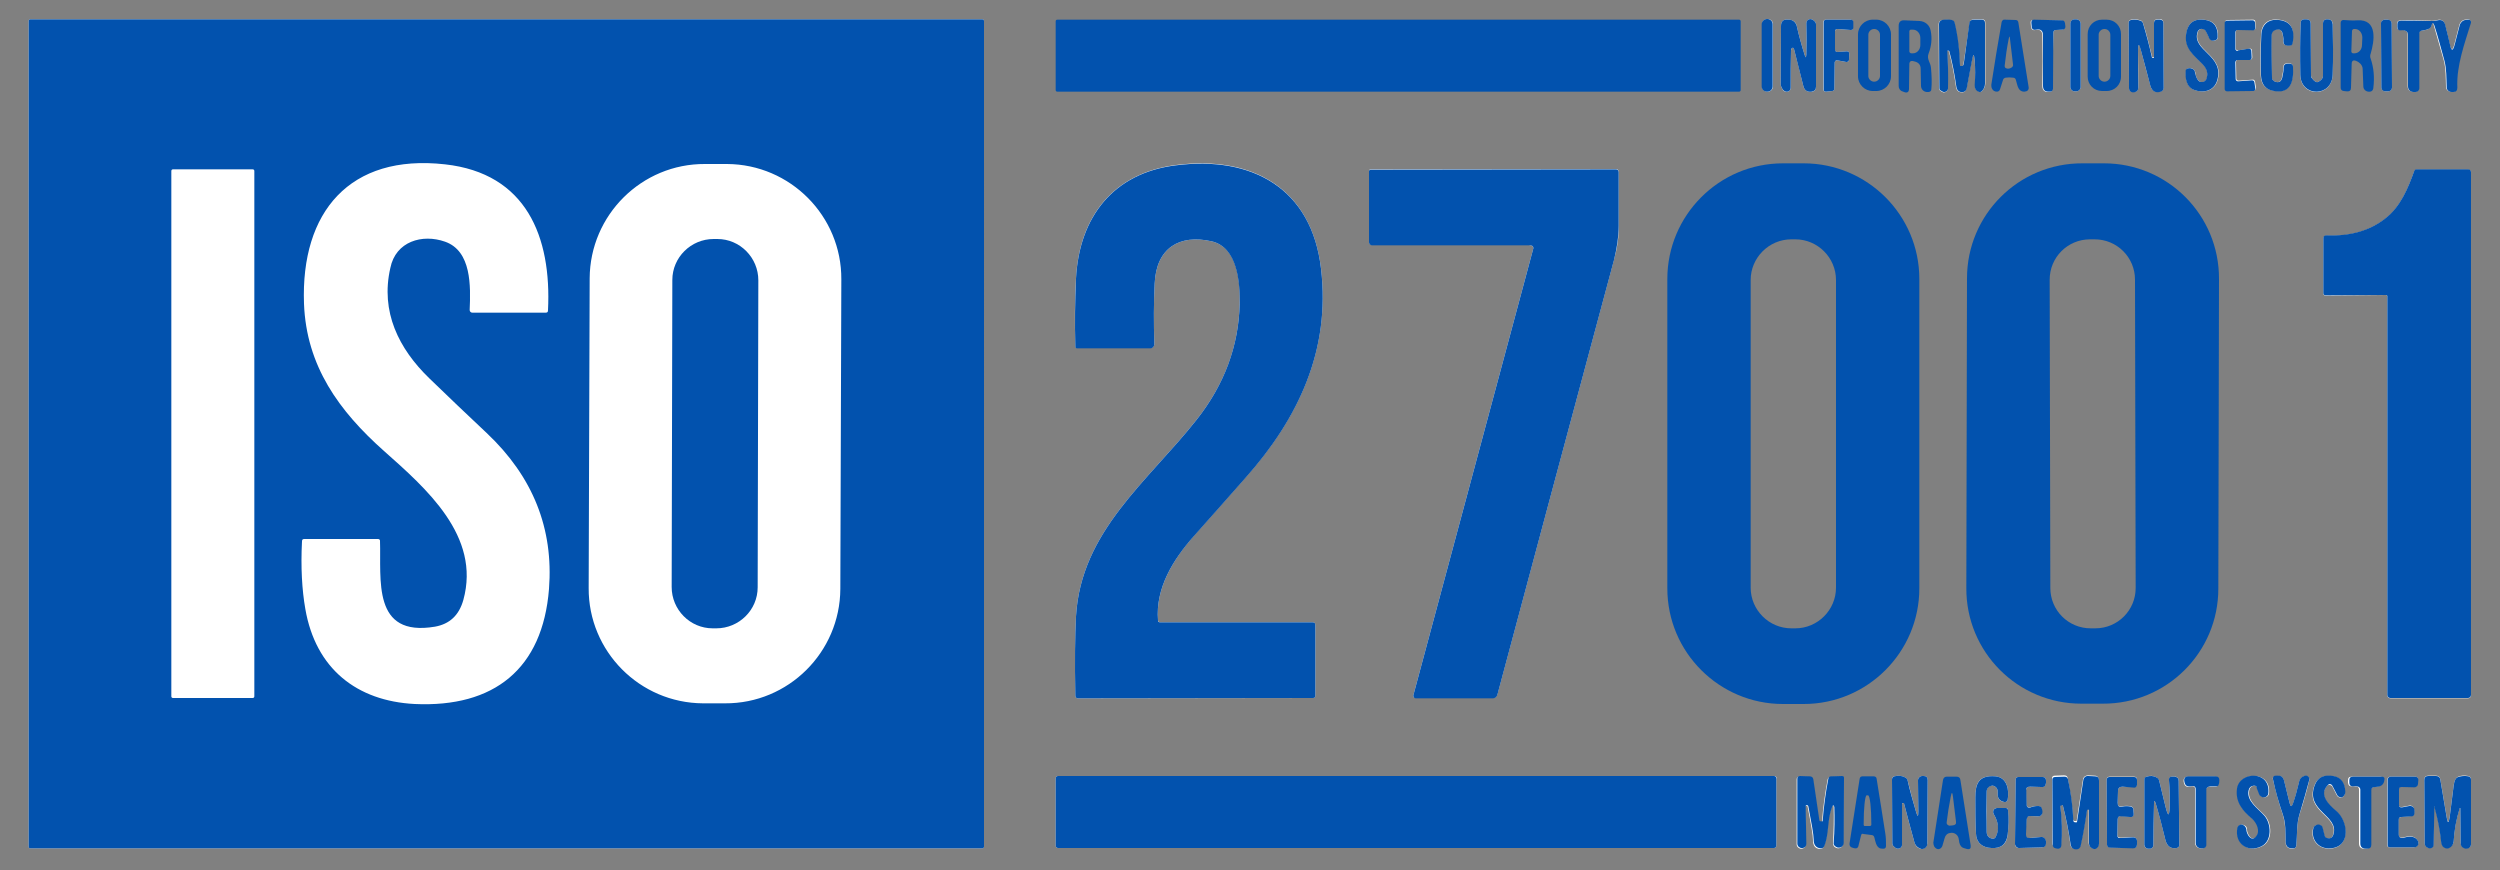<?xml version="1.0" encoding="UTF-8"?> <svg xmlns="http://www.w3.org/2000/svg" xmlns:xlink="http://www.w3.org/1999/xlink" version="1.1" id="Layer_1" x="0px" y="0px" viewBox="0 0 750 261" style="enable-background:new 0 0 750 261;" xml:space="preserve"><rect x="0" y="0" width="750" height="261" fill="#808080" stroke="none"/> <style type="text/css"> .st0{fill:#FFFFFF;} .st1{fill:#0252AE;} </style> <g> <path class="st0" d="M295.2,6.3c0-0.3-0.2-0.5-0.5-0.5H9.1c-0.3,0-0.5,0.2-0.5,0.5V254c0,0.3,0.2,0.5,0.5,0.5h285.6 c0.3,0,0.5-0.2,0.5-0.5V6.3z"></path> <path class="st0" d="M531.9,7.3c0-0.9-0.7-1.6-1.6-1.6l0,0h-0.1c-0.9,0-1.6,0.7-1.6,1.6l0,0v18.6c0,0.9,0.7,1.6,1.6,1.6h0.1 c0.9,0,1.6-0.7,1.6-1.6V7.3z"></path> <path class="st0" d="M541.4,16.5c-0.9-2.8-1.7-5.7-2.4-8.8c-0.2-1-1.1-1.7-2.1-1.8c-0.1,0-0.3,0-0.4,0c-1.4-0.2-2.2,0.4-2.2,1.9 l-0.1,17.4c0,0.2,0,0.4,0.1,0.6c0.4,1.1,0.8,1.7,1.5,1.7c0.9,0.1,1.4-0.3,1.4-1.3c0-3.8,0-7.5,0.1-11.1c0-0.2,0.1-0.4,0.2-0.6 c0.3-0.3,0.6-0.3,0.7,0.2c1,3.7,1.9,7.4,2.8,11.1c0.3,1.3,1.2,1.9,2.5,1.7c0.9-0.1,1.3-0.6,1.3-1.5l0-18.7c0-0.3-0.1-0.6-0.4-0.9 c-0.6-0.6-1.2-0.8-1.7-0.6c-0.5,0.2-0.8,0.7-0.8,1.2c0.1,3.1,0.1,6.3,0,9.4C541.8,17.4,541.7,17.4,541.4,16.5z"></path> <path class="st0" d="M730.1,7.5c1,3.4,2,6.9,3,10.5c0.7,2.7,0.6,5.3,0.7,8.1c0,0.8,0.7,1.4,1.5,1.4l0.5,0c0.9,0,1.3-0.5,1.2-1.3 c-0.3-6.6,2.1-13.3,4.1-19.5c0.1-0.4-0.1-0.8-0.5-0.9c-0.1,0-0.2,0-0.3,0l-0.8,0.1c-0.8,0.1-1.5,0.8-1.7,1.6l-1.5,5.8 c-0.5,1.9-0.9,1.9-1.4,0c-0.4-1.9-0.8-3.8-1.4-5.8c-0.3-1.3-1.1-1.8-2.3-1.5c-0.8,0.2-1.6,0.3-2.4,0.2c-2.8-0.1-5.7-0.2-8.6-0.1 c-0.7,0-1.1,0.4-1.1,1.1l0,0.8c0,0.7,0.4,1.1,1.1,1c0.6-0.1,1.1,0,1.6,0.3c0.4,0.3,0.5,0.6,0.5,1l0,15.5c0,1.1,0.5,1.6,1.6,1.7 l0.5,0c0.7,0.1,1.2-0.4,1.3-1.1c0,0,0-0.1,0-0.1V10.1c0-0.5,0.2-0.8,0.7-0.9c0.9-0.2,1.7-0.1,2.4-0.7c0.4-0.3,0.6-0.6,0.6-1 C729.7,6.7,729.9,6.7,730.1,7.5z"></path> <path class="st0" d="M551.2,15.6c-0.4,0-0.7-0.3-0.7-0.6c0,0,0,0,0-0.1l0-5.5c0-0.4,0.3-0.7,0.7-0.7c0,0,0,0,0,0l4,0.3 c0.4,0,0.7-0.3,0.7-0.6c0,0,0,0,0-0.1l0-1.7c0-0.4-0.3-0.7-0.7-0.7l-7.5,0c-0.4,0-0.7,0.3-0.7,0.7l0,20.2c0,0.4,0.3,0.7,0.7,0.7 c0,0,0,0,0.1,0l1.9-0.2c0.3,0,0.6-0.3,0.6-0.6l0.1-7.9c0-0.4,0.3-0.7,0.7-0.7c0,0,0.1,0,0.1,0l2.7,0.5c0.4,0.1,0.7-0.2,0.8-0.6 c0,0,0-0.1,0-0.1l0.1-1.8c0-0.4-0.3-0.7-0.6-0.7c0,0-0.1,0-0.1,0L551.2,15.6z"></path> <path class="st0" d="M592.4,18.1c0.2,2.3,0.2,4.8,0.1,7.4c-0.1,1,0.4,1.7,1.4,2c0.3,0.1,0.6,0,0.9-0.4c0.5-0.6,0.8-1.3,0.8-2.1 l0-18.2c0-0.7-0.3-1-1-1l-2.4,0c-0.8,0-1.2,0.4-1.3,1.1L589,19.4c0,0.2-0.2,0.4-0.5,0.5l-0.4,0c-0.1,0-0.2-0.1-0.2-0.2 c-0.1-4.3-0.7-8.6-1.6-12.8c-0.1-0.4-0.4-0.7-0.8-0.8c-1-0.2-2-0.2-3,0c-0.6,0.1-0.9,0.5-0.9,1.2l0.1,19.1c0,0.4,0.2,0.7,0.5,0.9 l0.5,0.3c0.6,0.3,1.2,0,1.5-0.5c0.1-0.1,0.1-0.3,0.1-0.5c0.1-4,0-7.7-0.2-11.1c0-0.1,0-0.2,0.1-0.2c0.1,0,0.2-0.1,0.3,0 c0.1,0,0.1,0.1,0.2,0.2c0.9,3.4,1.6,7,2.1,10.6c0.2,1.2,0.9,1.7,2.1,1.6c0.5-0.1,0.9-0.5,1-1l1.6-8.5C591.9,16,592.2,16,592.4,18.1 z"></path> <path class="st0" d="M616.8,9l1.6-0.1c0.7,0,1-0.4,1-1.1L619.3,7c0-0.5-0.3-0.8-0.9-0.8L610,6c-0.6,0-0.9,0.3-0.8,0.9l0.1,1.1 c0.1,0.8,0.5,1.2,1.3,1c1.4-0.3,2.1,0.3,2.1,1.7c0.1,5.2,0.1,10.2,0,15.1c0,1.2,0.6,1.8,1.7,1.8c0.2,0,0.4,0,0.5,0 c0.5,0,0.8-0.4,0.8-0.9L616,9.8C616,9.3,616.3,9,616.8,9z"></path> <path class="st0" d="M624.2,7.1c0-0.7-0.6-1.3-1.3-1.3l0,0l-0.5,0c-0.7,0-1.3,0.6-1.3,1.3c0,0,0,0,0,0l0,19c0,0.7,0.6,1.3,1.3,1.3 l0,0l0.5,0c0.7,0,1.3-0.6,1.3-1.3L624.2,7.1z"></path> <path class="st0" d="M645.7,17.3C645.7,17.3,645.6,17.3,645.7,17.3c-0.9-3.6-1.7-7.1-2.8-10.4c-0.1-0.4-0.4-0.7-0.8-0.8 c-0.8-0.3-1.8-0.4-2.8-0.2c-0.5,0.1-0.7,0.4-0.7,0.9l0.1,19.6c0,0.6,0.4,1.1,1,1.2c0.1,0,0.3,0,0.4,0c0.9,0,1.4-0.5,1.4-1.5 c0-3.7-0.1-7.4-0.1-10.9c0-2.4,0.3-2.5,0.9-0.1c0.9,3.4,1.8,6.9,2.8,10.5c0.4,1.7,1.5,2.3,3.2,1.8c0.5-0.1,0.8-0.6,0.8-1.1L649,6.8 c0-0.7-0.4-1.1-1.1-1l-0.7,0c-0.7,0-1,0.4-1,1l0,10.2c0,0.1,0,0.1-0.1,0.1L645.7,17.3z"></path> <path class="st0" d="M659.3,23.9c-0.4-0.6-0.6-1.3-0.7-2.1c-0.1-0.6-0.4-1-0.9-1.2c-0.5-0.2-0.9-0.2-1.4,0 c-0.3,0.1-0.5,0.3-0.5,0.6c-0.2,2.2,0.2,5,2.6,5.8c2.7,1,5.8,0.3,6.8-2.7c2.5-7.8-7.8-9.1-5.8-14.8c0.2-0.7,1-1,1.7-0.8 c0.3,0.1,0.5,0.3,0.7,0.6c0.3,0.6,0.6,1.2,0.9,1.8c0.4,0.9,1,1.3,1.9,1c0.5-0.1,0.8-0.6,0.8-1c0.1-3-1.1-4.7-3.6-5.1 c-3.6-0.6-5.6,0.9-5.9,4.5c-0.4,4.2,2.5,6.2,5,8.8c1.3,1.3,1.6,2.8,1.1,4.4c-0.3,0.7-1.1,1.1-1.8,0.9 C659.8,24.4,659.5,24.2,659.3,23.9z"></path> <path class="st0" d="M671.5,15.1c-0.4,0.1-0.7-0.2-0.8-0.5c0,0,0-0.1,0-0.1l0-4.9c0-0.4,0.3-0.7,0.7-0.7c0,0,0,0,0,0l4.6,0.1 c0.4,0,0.7-0.3,0.7-0.7c0,0,0,0,0-0.1l-0.1-1.7c0-0.4-0.3-0.6-0.7-0.6l-7.7,0.1c-0.4,0-0.7,0.3-0.7,0.7l0,19.8 c0,0.4,0.3,0.7,0.7,0.7c0,0,0,0,0,0l7.9-0.1c0.4,0,0.7-0.3,0.7-0.7c0,0,0-0.1,0-0.1l-0.3-1.9c-0.1-0.3-0.4-0.6-0.7-0.5l-4.2,0.3 c-0.4,0-0.7-0.3-0.7-0.6c0,0,0,0,0,0l-0.1-5c0-0.4,0.3-0.7,0.6-0.7c0,0,0,0,0,0l3.6,0c0.4,0,0.7-0.3,0.7-0.7c0,0,0,0,0,0l-0.1-2 c0-0.4-0.3-0.7-0.7-0.6c0,0-0.1,0-0.1,0L671.5,15.1z"></path> <path class="st0" d="M682.5,24.5c-0.6-0.2-1-0.8-1-1.4c-0.1-4.4-0.2-8.6-0.1-12.5c0-1,0.5-1.6,1.5-1.8c0.8-0.2,1.4,0.1,1.7,0.9 c0.3,0.8,0.4,1.6,0.3,2.5c0,0.9,0.4,1.3,1.2,1.4l0.6,0c0.6,0.1,0.9-0.2,1-0.8c0.8-4.2-0.6-6.6-4.1-6.9c-3.3-0.4-5.2,1.4-5.3,4.5 c-0.2,4.2-0.2,8.3-0.1,12.1c0.1,2.6,1.2,4.1,3.4,4.6c5.5,1.3,6.5-2.7,6.2-7.2c0-0.6-0.4-0.9-1-0.9l-0.6,0c-0.8,0-1.2,0.4-1.2,1.2 c0,1-0.2,1.9-0.4,2.9C684.4,24.4,683.7,24.9,682.5,24.5z"></path> <path class="st0" d="M693.6,23.5c-0.2-0.3-0.3-0.6-0.3-0.9l-0.1-15.5c0-0.9-0.4-1.3-1.3-1.3h-0.6c-0.7,0-1.1,0.4-1.1,1.1 c-0.2,4.9-0.2,10.1-0.1,15.6c0.1,6.8,9.5,6.8,9.7-0.1c0.1-5.2,0.1-10.2,0-15.1c0-1-0.5-1.5-1.5-1.5c-0.1,0-0.2,0-0.4,0 c-0.7,0.1-1,0.5-1,1.2l0,15.7c0,0.8-0.6,1.5-1.5,1.9C694.9,24.8,694.3,24.4,693.6,23.5z"></path> <path class="st0" d="M717.5,7.1c0-0.7-0.6-1.2-1.2-1.2l0,0l-0.8,0c-0.7,0-1.2,0.6-1.2,1.2l0.1,19.1c0,0.7,0.6,1.2,1.2,1.2h0l0.8,0 c0.7,0,1.2-0.6,1.2-1.2c0,0,0,0,0,0L717.5,7.1z"></path> <path class="st0" d="M347.4,186.1c-0.8-9.7,4.6-18.3,10.7-25.3c5.1-5.7,10.3-11.6,15.6-17.6c15.9-17.9,25.5-38.4,22.6-62.7 c-2.9-24.1-20.7-33.9-43.5-31c-18.9,2.4-29,15.6-30,33.9c-0.4,6.6-0.4,13.4-0.2,20.5c0,0.3,0.2,0.5,0.5,0.5l22,0 c0.7,0,1.2-0.6,1.2-1.2c0,0,0,0,0,0c-0.2-6.3-0.2-12.4,0.1-18.2c0.5-10.6,7.4-14.8,17.1-12.6c7.9,1.8,8.6,12.3,8.4,18.8 c-0.3,12.7-4.6,24.2-12.9,34.7c-14.6,18.5-34.7,33.4-36.2,59c-0.3,5.8-0.4,13.7-0.2,23.8c0,0.5,0.3,0.8,0.8,0.8l70.5-0.1 c0.5,0,0.7-0.2,0.7-0.7l0-21.2c0-0.6-0.3-0.8-0.8-0.8l-45.8,0C347.7,186.7,347.5,186.5,347.4,186.1z"></path> <path class="st0" d="M458.9,73.6c0.9,0,1.2,0.4,1,1.3l-35.9,133.7c-0.1,0.4,0.1,0.7,0.5,0.8c0.1,0,0.1,0,0.2,0h23.2 c0.6,0,1.1-0.4,1.3-1c11.4-42.5,23-86,35-130.5c1-3.6,1.5-7,1.4-10.2c0-5.4,0-10.8,0-16.2c0-0.4-0.3-0.8-0.8-0.8c0,0,0,0,0,0 l-73.6,0.1c-0.3,0-0.5,0.2-0.5,0.5c0,0,0,0,0,0l0,21.3c0,0.5,0.4,0.9,0.9,0.9H458.9z"></path> <path class="st0" d="M715.7,88.5c0.3,0,0.5,0.2,0.5,0.5c0,0,0,0,0,0v119.6c0,0.5,0.4,0.9,0.9,0.9l23.3,0c0.5,0,0.9-0.4,0.9-0.9 l0-156.8c0-0.6-0.3-0.9-0.9-0.9l-15.5,0c-0.3,0-0.5,0.2-0.6,0.4c-1.9,5.3-4.2,10.9-8.8,14.4c-4.7,3.6-10.5,5.3-17.5,5 c-0.6,0-1,0.3-1,0.9l0,16.5c0,0.3,0.3,0.6,0.6,0.6L715.7,88.5z"></path> <path class="st0" d="M533,233.5c0-0.4-0.3-0.7-0.7-0.7h0H317.4c-0.4,0-0.7,0.3-0.7,0.7l0,0v20.2c0,0.4,0.3,0.7,0.7,0.7h214.8 c0.4,0,0.7-0.3,0.7-0.7l0,0V233.5z"></path> <path class="st0" d="M575.5,243.4c0,1.7-0.2,1.7-0.7,0.1c-0.9-3-1.7-6.1-2.5-9.3c-0.1-0.4-0.4-0.8-0.8-1c-1-0.5-2.1-0.6-3.2-0.3 c-0.5,0.1-0.7,0.5-0.7,1l0.1,19.1c0,0.3,0.1,0.6,0.3,0.8c0.7,0.8,1.4,1,2.1,0.6c0.3-0.2,0.5-0.5,0.5-0.9l0-12.3 c0-0.2,0.1-0.3,0.2-0.3l0.3,0c0,0,0.1,0,0.1,0.1c1,3.8,2,7.7,3.1,11.6c0.3,1.1,0.9,1.8,1.9,2c0.8,0.2,1.7-0.3,1.9-1.1 c0-0.1,0.1-0.3,0.1-0.4l0.1-19.1c0-0.8-0.4-1.2-1.2-1.2l-0.4,0c-0.7,0-1.3,0.6-1.3,1.3L575.5,243.4z"></path> <path class="st0" d="M618.9,241.8c0.9,3.7,1.7,7.5,2.2,11.4c0.1,1.1,0.8,1.5,1.9,1.4c0.6-0.1,1-0.5,1.1-1c0.8-3.6,1.4-7.2,1.9-10.7 c0-0.1,0.1-0.2,0.2-0.2l0.3,0c0.1,0,0.1,0,0.1,0.1l0,10.1c0,0.3,0.1,0.6,0.3,0.9c0.5,0.6,1.1,0.9,1.6,0.7c0.8-0.2,1.1-0.8,1.1-1.6 l0-18.9c0-0.8-0.4-1.3-1.2-1.3l-2-0.1c-0.7,0-1.4,0.5-1.5,1.2l-1.9,12.4c0,0.1-0.1,0.2-0.2,0.1l-0.3,0c-0.4,0-0.6-0.2-0.6-0.6 c-0.2-4.2-0.8-8.3-1.6-12.3c-0.1-0.6-0.5-0.8-1.1-0.8l-2.8,0.1c-0.5,0-0.8,0.3-0.8,0.8l0.1,19.5c0,0.6,0.3,1,0.9,1.1l0.5,0.1 c0.5,0.1,1.1-0.2,1.2-0.8c0,0,0-0.1,0-0.1c0.3-3.9,0.2-7.9-0.3-11.9c0,0,0-0.1,0.1-0.1l0.3-0.1 C618.7,241.5,618.8,241.6,618.9,241.8z"></path> <path class="st0" d="M646.7,241c1.1,3.5,2,7.1,2.9,10.9c0.5,2,1.6,2.8,3.4,2.5c0.5-0.1,0.8-0.4,0.8-1l-0.2-19.1 c0-0.8-0.4-1.3-1.2-1.3c-0.2,0-0.3,0-0.5,0c-0.8-0.1-1.2,0.3-1.2,1.1c0.2,2.8,0.3,5.5,0.2,8c-0.1,2.9-0.5,2.9-1.2,0.1l-1.9-7.8 c-0.1-0.5-0.4-0.9-0.9-1.2c-0.9-0.5-1.9-0.6-2.9-0.2c-0.4,0.1-0.7,0.5-0.7,0.9l0,19.5c0,0.7,0.5,1.2,1.2,1.2h0.5c0.5,0,1-0.4,1-1 c0,0,0,0,0,0c0-3.8,0.1-7.9,0.2-12.5C646.2,240.1,646.4,240,646.7,241z"></path> <path class="st0" d="M686.9,241l-1.7-6.8c-0.3-1.1-0.9-1.5-2-1.4l-0.5,0c-0.7,0.1-1,0.5-0.8,1.1c0.8,3.4,1.7,6.9,2.9,10.4 c0.9,2.8,0.8,5.6,0.9,8.5c0,1.1,0.6,1.7,1.7,1.8l0.4,0c0.7,0,1-0.3,1.1-0.9c0.3-3.2,0-6.3,1-9.5c1.1-3.4,2.1-6.8,2.9-10.2 c0.1-0.3,0-0.6-0.2-0.8c-0.3-0.4-0.7-0.5-1.1-0.4c-1,0.3-1.6,0.9-1.8,1.9c-0.5,2.2-1.1,4.4-1.8,6.4 C687.5,242.1,687.2,242.1,686.9,241z"></path> <path class="st0" d="M699.6,235.8l1.4,2.7c0.2,0.5,0.6,0.7,1.1,0.8c0.3,0,0.5,0,0.7-0.2c0.5-0.4,0.7-0.9,0.7-1.5 c-0.1-2.7-1.3-4.3-3.6-4.7c-2.8-0.5-4.7,0.4-5.6,2.8c-2.9,7.9,7.5,9,5.6,14.8c-0.3,0.9-0.9,1.3-1.9,1c-0.4-0.1-0.6-0.3-0.7-0.7 l-0.6-2.4c-0.1-0.4-0.4-0.7-0.7-0.8c-0.4-0.1-0.8-0.1-1.2,0c-0.4,0.2-0.7,0.5-0.9,1c-0.8,3.4,1.6,6.2,5.2,6 c6.3-0.5,5.2-8.4,1.6-11.3c-2.2-1.8-5.2-4.9-2.5-7.6c0.3-0.3,0.8-0.3,1.2,0C699.5,235.7,699.6,235.8,699.6,235.8z"></path> <path class="st0" d="M730.5,242.2c0.9,3.2,1.6,6.8,2,10.7c0.1,0.9,0.9,1.6,1.8,1.5c0.2,0,0.4-0.1,0.5-0.2c0.8-0.4,1.3-1.1,1.3-2 c0.2-3.4,0.8-6.6,1.8-9.9c0-0.1,0.1-0.1,0.1-0.1c0.1,0,0.1,0.1,0.1,0.1l0,0l0.1,10.6c0,0.7,0.4,1.2,1.1,1.4l0.4,0.1 c0.7,0.2,1.4-0.2,1.6-0.9c0-0.1,0-0.2,0-0.3l0-19.4c0-0.5-0.3-0.9-0.8-1c-1.1-0.2-2.1-0.2-3,0.2c-0.7,0.3-1.2,1.1-1.4,2.6 c-0.4,3.3-0.8,6.4-1.2,9.5c-0.3,1.9-0.6,1.9-0.9,0l-1.9-11.3c-0.1-0.7-0.6-1.1-1.3-1.1l-2.3,0c-0.8,0-1.2,0.4-1.2,1.2l0.1,19.1 c0,0.6,0.4,1.2,1.1,1.3c0.1,0,0.3,0.1,0.4,0.1c0.6,0,1.1-0.4,1.1-0.9c0,0,0,0,0-0.1l0.2-11.2C730.3,241.7,730.4,241.7,730.5,242.2z "></path> <path class="st0" d="M550.1,242.3c0.1,3.3,0,6.9-0.2,10.7c0,0.4,0.2,0.9,0.5,1.1c0.5,0.4,1.1,0.5,1.6,0.3c0.5-0.2,0.9-0.7,0.9-1.3 l0.1-19.6c0-0.4-0.2-0.6-0.6-0.5l-3.2,0.1c-0.5,0-0.8,0.3-0.9,0.7c-0.8,4.2-1.4,8.5-1.7,12.7c0,0,0,0.1-0.1,0.1l-0.4,0 c-0.3,0-0.4-0.1-0.5-0.4l-1.8-12.2c-0.1-0.6-0.4-0.9-1.1-0.9l-2.9-0.1c-0.5,0-0.8,0.3-0.8,0.8l0,19.5c0,0.4,0.2,0.8,0.5,1 c0.4,0.3,0.8,0.4,1.2,0.3c0.7-0.2,1-0.6,1-1.3c0-3.7-0.1-7.5-0.2-11.3c0-0.1,0.1-0.2,0.2-0.2c0.1,0,0.2,0,0.4,0 c0.1,0,0.2,0.1,0.2,0.3c1,5.1,1.6,8.5,1.6,10c0,1.6,0.7,2.5,2,2.6c0.5,0.1,1-0.2,1.2-0.7c1.5-3.8,0.8-7.8,2.3-11.6 C549.9,241.4,550.1,241.4,550.1,242.3z"></path> <path class="st0" d="M597.7,251.6c-1.1-0.2-1.7-0.9-1.7-2.1c-0.1-4.1,0-8.1,0-12c0-1.1,0.5-1.7,1.6-1.8c0.1,0,0.2,0,0.3,0 c1,0.3,1.5,1,1.4,2.1c-0.1,1.6,0.5,2.6,2,2.8c0.5,0.1,0.9-0.2,1-0.7c0,0,0,0,0,0c0.5-2.9-0.1-6.7-3.7-7c-5.2-0.4-6,2.3-6,6.4 c0,3.9,0,7.5,0.2,10.8c0.1,2.3,1.3,3.7,3.6,4.2c0.3,0.1,0.6,0.1,1,0.1c2.9,0.2,4.6-1.1,4.9-4c0.3-2.5,0.3-4.9,0.1-7.4 c0-0.4-0.3-0.6-0.7-0.6l-2.6,0c-0.6,0-1.2,0.5-1.2,1.2c0,0.2,0.1,0.4,0.2,0.6c1.5,2.5,1.8,4.8,0.6,6.9 C598.5,251.5,598.1,251.7,597.7,251.6z"></path> <path class="st0" d="M609,236l3.4,0.1c0.9,0,1.3-0.4,1.4-1.2l0-0.7c0-0.7-0.3-1.1-1-1.1l-7.3,0c-0.5,0-0.8,0.3-0.8,0.8l-0.2,19.4 c0,0.6,0.5,1.1,1.1,1.1c0,0,0,0,0,0l6.9-0.2c0.8,0,1.2-0.4,1.2-1.2l0-0.5c0-0.8-0.6-1.4-1.4-1.4c0,0-0.1,0-0.1,0l-3.4,0.3 c-0.8,0.1-1.2-0.3-1.1-1.1l0.2-4.5c0-0.7,0.4-1,1.1-1l2.5,0.1c0.6,0,1.1-0.4,1.1-1c0-0.4,0-0.8-0.1-1.2c-0.2-0.6-0.5-0.9-1.1-0.9 c-0.8,0-1.6,0.1-2.3,0.4c-0.5,0.2-0.9-0.1-1.1-0.5c0-0.1,0-0.2-0.1-0.3l-0.1-4.4C607.9,236.3,608.3,235.9,609,236z"></path> <path class="st0" d="M636.8,236l3.5,0.1c0.4,0,0.8-0.3,0.8-0.7c0,0,0,0,0,0v-1.5c0-0.6-0.3-0.9-0.9-0.9l-7.3,0 c-0.6,0-0.9,0.3-0.9,0.9l0.1,19.4c0,0.5,0.4,0.9,0.9,0.9l6.9,0.2c0.8,0,1.2-0.4,1.2-1.2l0-0.6c0-1.1-0.5-1.5-1.5-1.5l-3.4,0.2 c-0.7,0-1-0.3-1-0.9l0.1-4.7c0-0.6,0.3-0.9,1-0.9l2.7,0.2c0.8,0.1,1.2-0.3,1.1-1.1l-0.1-1.2c0-0.4-0.3-0.7-0.7-0.8 c-0.9-0.2-1.8-0.2-2.7,0c-0.9,0.2-1.4-0.2-1.3-1.1l0.1-3.6C635.4,236.4,635.9,236,636.8,236z"></path> <path class="st0" d="M662.9,236l1.8,0c0.4,0,0.6-0.2,0.7-0.5c0.1-0.5,0.2-0.9,0.2-1.4c0-0.8-0.4-1.1-1.2-1.1l-8,0 c-1,0-1.4,0.5-1.3,1.5c0.2,1.4,1,1.9,2.4,1.4c0.4-0.1,0.9,0.1,1,0.5c0,0.1,0,0.2,0,0.2l0,16.2c0,1,0.8,1.7,1.7,1.7c0,0,0,0,0,0h0.5 c0.6,0,1-0.5,1-1l0-16.6C661.9,236.3,662.3,236,662.9,236z"></path> <path class="st0" d="M677.2,236.4c0.2,0.6,0.5,1.2,0.7,1.8c0.1,0.4,0.4,0.6,0.7,0.8c0.3,0.1,0.5,0.2,0.9,0.2 c0.7-0.1,1.1-0.5,1.2-1.2c0.7-6.9-8.6-6.5-9.4-1.5c-0.6,4.1,1.7,6.8,4.6,9.2c1.4,1.1,2.4,3.5,1.2,5.1c-0.8,1-1.6,1-2.3,0 c-0.4-0.6-0.7-1.3-0.7-2c0-0.6-0.3-1-0.8-1.2c-0.4-0.2-0.8-0.3-1.2-0.1c-0.4,0.2-0.6,0.5-0.7,0.9c-0.9,4.7,3.1,7.5,7.2,5.5 c3.3-1.6,3-6.8,0.9-9.2c-1.9-2.1-5.5-4.4-4.7-7.7c0.2-0.8,0.7-1.2,1.5-1.3C676.6,235.6,677.1,235.9,677.2,236.4z"></path> <path class="st0" d="M712.2,236.1l1-0.1c0.8-0.1,1.4-0.6,1.6-1.4l0.1-0.5c0.2-0.7,0-1.1-0.8-1.1l-8.6,0c-0.8,0-1.1,0.4-1.1,1.1 l0,0.7c0.1,0.8,0.5,1.2,1.3,1.1c0.5,0,1,0,1.4,0.1c0.4,0.1,0.6,0.4,0.6,0.9l0,16.1c0,1.1,0.6,1.7,1.7,1.6l0.4,0 c0.8,0,1.2-0.4,1.2-1.2l0-16.4C711.4,236.5,711.7,236.1,712.2,236.1z"></path> <path class="st0" d="M720.4,245.1l3-0.3c0.5,0,0.7-0.3,0.8-0.7c0.1-0.5,0.1-0.9,0-1.4c-0.1-0.7-0.8-1.2-1.5-1l-2.1,0.4 c-0.6,0.1-1-0.1-1-0.8l0-4.5c0-0.5,0.3-0.8,0.8-0.8l3.8,0.1c0.6,0,1.1-0.4,1.1-1l0.1-1.2c0-0.5-0.3-0.9-0.8-0.9c0,0,0,0-0.1,0h-7.4 c-0.5,0-0.9,0.4-0.9,0.9c0,0,0,0,0,0v19.6c0,0.5,0.2,0.7,0.7,0.7l7.2,0c0.8,0,1.4-0.6,1.4-1.4c0-0.2-0.1-0.4-0.2-0.6 c-0.7-1.3-2-1.6-4.2-1c-1.1,0.3-1.6-0.1-1.6-1.2l0-4.1C719.6,245.5,719.8,245.2,720.4,245.1z"></path> <path class="st1" d="M295.2,254c0,0.3-0.2,0.5-0.5,0.5H9.1c-0.3,0-0.5-0.2-0.5-0.5V6.3c0-0.3,0.2-0.5,0.5-0.5h285.6 c0.3,0,0.5,0.2,0.5,0.5V254z M133.5,72.5c8,2.8,7.7,13.4,7.4,20.5c0,0.4,0.3,0.8,0.8,0.8c0,0,0,0,0,0l22,0c0.5,0,0.7-0.2,0.7-0.7 c1.1-22.1-6.5-41.1-30.9-43.8c-28.6-3.2-43.3,14.3-42.3,41.8c0.7,18.7,10.5,32.2,24,44.2c12.6,11.2,29.1,25.5,23.8,44.7 c-1.3,4.6-4.1,7.2-8.5,8c-19,3.2-16.1-14.2-16.5-25.8c0-0.3-0.3-0.5-0.6-0.5l-22.1,0c-0.5,0-0.7,0.2-0.7,0.7 c-0.4,7.8,0,14.6,1,20.3c3.1,17.9,15.4,27.6,32.8,28.5c23.8,1.1,38.4-10.5,40.3-34.5c1.4-18.1-4.8-33.7-18.7-46.8 c-6.1-5.7-11.8-11.2-17.2-16.4c-9.2-8.9-14.7-20-11.7-33.1C118.7,72.4,126.7,70.1,133.5,72.5z M252.4,83.8 c0.1-19-15.3-34.5-34.3-34.6l-6.6,0c-19-0.1-34.5,15.3-34.6,34.3l-0.3,92.9c-0.1,19,15.3,34.5,34.3,34.6l6.6,0 c19,0.1,34.5-15.3,34.6-34.3L252.4,83.8z M51.4,208.9c0,0.3,0.2,0.5,0.5,0.5l23.9,0c0.3,0,0.5-0.2,0.5-0.5l0,0l0-157.6 c0-0.3-0.2-0.5-0.5-0.5l-23.9,0c-0.3,0-0.5,0.2-0.5,0.5l0,0V208.9z"></path> <path class="st1" d="M317.2,5.9h204.5c0.3,0,0.5,0.2,0.5,0.5V27c0,0.3-0.2,0.5-0.5,0.5H317.2c-0.3,0-0.5-0.2-0.5-0.5V6.4 C316.7,6.1,316.9,5.9,317.2,5.9z"></path> <path class="st1" d="M530.1,5.7h0.1c0.9,0,1.6,0.7,1.6,1.6v18.6c0,0.9-0.7,1.6-1.6,1.6h-0.1c-0.9,0-1.6-0.7-1.6-1.6V7.3 C528.5,6.4,529.3,5.7,530.1,5.7z"></path> <path class="st1" d="M541.9,16.4c0.1-3.1,0.1-6.2,0-9.4c0-0.6,0.3-1,0.8-1.2c0.5-0.2,1.1,0,1.7,0.6c0.2,0.2,0.4,0.5,0.4,0.9l0,18.7 c0,0.9-0.4,1.3-1.3,1.5c-1.3,0.2-2.2-0.4-2.5-1.7c-0.9-3.7-1.9-7.4-2.8-11.1c-0.1-0.4-0.4-0.5-0.7-0.2c-0.2,0.2-0.2,0.3-0.2,0.6 c-0.1,3.6-0.1,7.3-0.1,11.1c0,0.9-0.5,1.4-1.4,1.3c-0.6-0.1-1.1-0.6-1.5-1.7c-0.1-0.2-0.1-0.4-0.1-0.6l0.1-17.4 c0-1.4,0.7-2.1,2.2-1.9c0.1,0,0.3,0,0.4,0c1,0.1,1.8,0.8,2.1,1.8c0.7,3.1,1.5,6,2.4,8.8C541.7,17.4,541.8,17.4,541.9,16.4z"></path> <path class="st1" d="M729.5,7.5c-0.1,0.4-0.3,0.8-0.6,1c-0.7,0.5-1.6,0.5-2.4,0.7c-0.5,0.1-0.7,0.4-0.7,0.9v16.3 c0,0.7-0.5,1.2-1.2,1.2c0,0-0.1,0-0.1,0l-0.5,0c-1-0.1-1.6-0.7-1.6-1.7l0-15.5c0-0.4-0.2-0.8-0.5-1c-0.4-0.3-1-0.4-1.6-0.3 c-0.7,0.1-1.1-0.2-1.1-1l0-0.8c0-0.7,0.3-1.1,1.1-1.1c2.9,0,5.8,0,8.6,0.1c0.8,0,1.6,0,2.4-0.2c1.2-0.3,2,0.2,2.3,1.5 c0.5,2,1,3.9,1.4,5.8c0.4,2,0.9,2,1.4,0l1.5-5.8c0.2-0.8,0.9-1.5,1.7-1.6l0.8-0.1c0.4-0.1,0.8,0.2,0.9,0.6c0,0.1,0,0.2,0,0.3 c-1.9,6.2-4.4,12.9-4.1,19.5c0,0.9-0.4,1.3-1.2,1.3l-0.5,0c-0.8,0-1.5-0.6-1.5-1.4c-0.1-2.8,0-5.4-0.7-8.1c-1-3.6-1.9-7.1-3-10.5 C729.9,6.7,729.7,6.7,729.5,7.5z"></path> <path class="st1" d="M551.2,15.6l2.9-0.2c0.4,0,0.7,0.3,0.7,0.6c0,0,0,0.1,0,0.1l-0.1,1.8c0,0.4-0.3,0.7-0.7,0.7c0,0-0.1,0-0.1,0 l-2.7-0.5c-0.4-0.1-0.7,0.2-0.8,0.6c0,0,0,0.1,0,0.1l-0.1,7.9c0,0.3-0.3,0.6-0.6,0.6l-1.9,0.2c-0.4,0-0.7-0.2-0.7-0.6 c0,0,0,0,0-0.1l0-20.2c0-0.4,0.3-0.7,0.7-0.7l7.5,0c0.4,0,0.7,0.3,0.7,0.7l0,1.7c0,0.4-0.3,0.7-0.7,0.7c0,0,0,0-0.1,0l-4-0.3 c-0.4,0-0.7,0.3-0.7,0.6c0,0,0,0,0,0l0,5.5C550.5,15.3,550.8,15.6,551.2,15.6C551.2,15.6,551.2,15.6,551.2,15.6z"></path> <path class="st1" d="M567.3,22.9c0,2.4-2,4.4-4.4,4.4l0,0h-1.1c-2.4,0-4.4-2-4.4-4.4v0V10.3c0-2.4,2-4.4,4.4-4.4l0,0h1.1 c2.4,0,4.4,2,4.4,4.4l0,0V22.9z M564,10.4c0-0.9-0.8-1.7-1.7-1.7l-0.1,0c-0.9,0-1.7,0.8-1.7,1.7c0,0,0,0,0,0l0,12.4 c0,0.9,0.8,1.7,1.7,1.7l0.1,0c0.9,0,1.7-0.8,1.7-1.7c0,0,0,0,0,0L564,10.4z"></path> <path class="st1" d="M572.8,19.3l-0.1,7.3c0,1-0.5,1.4-1.5,1l-0.5-0.2c-0.7-0.2-1.1-0.9-1.1-1.6v-18c0-1.2,0.6-1.8,1.8-1.7l4.5,0.2 c1.6,0.1,3,1.2,3.3,2.9c0.5,2.4,0.2,4.7-0.6,6.8c-0.7,1.8,0.6,2.7,0.7,4.4c0.2,2.3,0.3,4.4,0.1,6.4c0,0.5-0.4,0.8-0.9,0.8 c0,0,0,0,0,0l-0.5,0c-1-0.1-1.7-0.9-1.7-1.9l-0.1-5.1c0-1.1-0.6-1.8-1.6-2.1l-0.4-0.1C573.3,18.1,572.8,18.4,572.8,19.3z M572.8,9.4v6c0,0.3,0.3,0.6,0.6,0.6h0.5c1.2,0,2.2-1.1,2.2-2.5v-2.1c0-1.4-1-2.5-2.2-2.5h-0.5C573.1,8.8,572.8,9.1,572.8,9.4z"></path> <path class="st1" d="M592.4,18.1c-0.2-2.1-0.4-2.1-0.8,0l-1.6,8.5c-0.1,0.5-0.5,0.9-1,1c-1.2,0.2-1.9-0.4-2.1-1.6 c-0.5-3.7-1.2-7.2-2.1-10.6c0-0.1-0.1-0.1-0.2-0.2c-0.1,0-0.2,0-0.3,0c-0.1,0-0.1,0.1-0.1,0.2c0.2,3.4,0.3,7.1,0.2,11.1 c0,0.6-0.5,1.1-1.1,1.1c-0.2,0-0.3,0-0.5-0.1l-0.5-0.3c-0.4-0.2-0.5-0.4-0.5-0.9l-0.1-19.1c0-0.6,0.3-1,0.9-1.2c1-0.2,2-0.2,3,0 c0.4,0.1,0.7,0.4,0.8,0.8c1,4.2,1.5,8.5,1.6,12.8c0,0.2,0.1,0.2,0.2,0.2l0.4,0c0.2,0,0.4-0.2,0.5-0.5L590.8,7 c0.1-0.8,0.6-1.1,1.3-1.1l2.4,0c0.7,0,1,0.3,1,1l0,18.2c0,0.8-0.3,1.5-0.8,2.1c-0.3,0.3-0.6,0.5-0.9,0.4c-1-0.3-1.4-1-1.4-2 C592.6,22.9,592.6,20.5,592.4,18.1z"></path> <path class="st1" d="M605.5,6.7l3.1,19.5c0.1,0.5-0.2,1.1-0.8,1.2c-0.6,0.2-1.1,0.1-1.6-0.2c-0.9-0.6-1.1-2.1-1.4-3.1 c-0.1-0.5-0.4-0.8-0.9-0.8c-0.7-0.1-1.5-0.1-2.2,0c-0.4,0.1-0.7,0.3-0.8,0.7l-0.9,2.8c-0.1,0.4-0.5,0.7-0.9,0.7 c-0.7,0-1.2-0.3-1.5-0.9c-0.2-0.4-0.2-0.8-0.2-1.2c1-6.4,2-12.7,3.1-18.8c0.1-0.4,0.5-0.8,0.9-0.7l3.3,0.1 C605.1,6,605.4,6.2,605.5,6.7z M602.6,11.7c-0.5,2.5-0.9,5.2-1.2,8c0,0.4,0.1,0.7,0.5,0.8c0.5,0.2,1,0.1,1.5-0.2 c0.4-0.2,0.6-0.6,0.5-1l-0.9-7.6C602.9,10.7,602.8,10.7,602.6,11.7z"></path> <path class="st1" d="M616,9.8l-0.1,16.8c0,0.5-0.4,0.9-0.8,0.9c-0.2,0-0.4,0-0.5,0c-1.2,0-1.7-0.6-1.7-1.8c0-4.9,0-9.9,0-15.1 c0-1.4-0.7-2-2.1-1.7c-0.8,0.2-1.3-0.2-1.3-1l-0.1-1.1c0-0.6,0.2-0.9,0.8-0.9l8.4,0.2c0.5,0,0.8,0.3,0.9,0.8l0.1,0.9 c0.1,0.7-0.3,1.1-1,1.1L616.8,9C616.3,9,616,9.3,616,9.8z"></path> <path class="st1" d="M622.4,5.8l0.5,0c0.7,0,1.3,0.6,1.3,1.3l0,19c0,0.7-0.6,1.3-1.3,1.3l-0.5,0c-0.7,0-1.3-0.6-1.3-1.3l0-19 C621.1,6.4,621.6,5.8,622.4,5.8z"></path> <path class="st1" d="M636.3,23c0,2.4-1.9,4.3-4.3,4.3l0,0l-1.4,0c-2.4,0-4.3-1.9-4.3-4.3l0-12.8c0-2.4,1.9-4.3,4.3-4.3l0,0l1.4,0 c2.4,0,4.3,1.9,4.3,4.3L636.3,23z M633.1,10.4c0-0.9-0.8-1.7-1.7-1.7l-0.1,0c-0.9,0-1.7,0.8-1.7,1.7c0,0,0,0,0,0l0,12.4 c0,0.9,0.8,1.7,1.7,1.7l0.1,0c0.9,0,1.7-0.8,1.7-1.7c0,0,0,0,0,0L633.1,10.4z"></path> <path class="st1" d="M646.2,17.1l0-10.2c0-0.6,0.3-1,1-1l0.7,0c0.7,0,1.1,0.3,1.1,1l0.1,19.5c0,0.5-0.3,0.9-0.8,1.1 c-1.7,0.5-2.7-0.1-3.2-1.8c-0.9-3.6-1.9-7.1-2.8-10.5c-0.6-2.3-0.9-2.3-0.9,0.1c0,3.6,0,7.2,0.1,10.9c0,0.9-0.4,1.4-1.4,1.5 c-0.1,0-0.3,0-0.4,0c-0.6-0.1-1-0.6-1-1.2l-0.1-19.6c0-0.5,0.2-0.8,0.7-0.9c1-0.2,2-0.1,2.8,0.2c0.4,0.1,0.7,0.4,0.8,0.8 c1,3.3,1.9,6.7,2.7,10.3c0,0,0,0.1,0.1,0.1l0.4,0C646.1,17.3,646.2,17.2,646.2,17.1z"></path> <path class="st1" d="M659.3,23.9c0.4,0.7,1.3,0.9,2,0.5c0.3-0.2,0.5-0.4,0.6-0.7c0.6-1.6,0.2-3-1.1-4.4c-2.5-2.6-5.5-4.6-5-8.8 c0.4-3.6,2.4-5.1,5.9-4.5c2.5,0.4,3.7,2.1,3.6,5.1c0,0.5-0.3,0.9-0.8,1c-0.9,0.3-1.6,0-1.9-1c-0.3-0.6-0.6-1.3-0.9-1.8 c-0.4-0.6-1.2-0.8-1.8-0.5c-0.3,0.2-0.5,0.4-0.6,0.7c-2,5.8,8.3,7,5.8,14.8c-1,3-4.1,3.7-6.8,2.7c-2.4-0.8-2.8-3.6-2.6-5.8 c0-0.3,0.2-0.5,0.5-0.6c0.5-0.2,0.9-0.2,1.4,0c0.6,0.2,0.9,0.6,0.9,1.2C658.7,22.6,658.9,23.3,659.3,23.9z"></path> <path class="st1" d="M671.5,15.1l3.1-0.5c0.4-0.1,0.7,0.2,0.8,0.6c0,0,0,0.1,0,0.1l0.1,2c0,0.4-0.3,0.7-0.6,0.7c0,0,0,0,0,0l-3.6,0 c-0.4,0-0.7,0.3-0.7,0.7c0,0,0,0,0,0l0.1,5c0,0.4,0.3,0.7,0.7,0.7c0,0,0,0,0,0l4.2-0.3c0.3,0,0.7,0.2,0.7,0.5l0.3,1.9 c0.1,0.4-0.2,0.7-0.5,0.8c0,0-0.1,0-0.1,0l-7.9,0.1c-0.4,0-0.7-0.3-0.7-0.7c0,0,0,0,0,0l0-19.8c0-0.4,0.3-0.7,0.7-0.7l7.7-0.1 c0.4,0,0.6,0.3,0.7,0.6l0.1,1.7c0,0.4-0.3,0.7-0.6,0.7c0,0,0,0-0.1,0l-4.6-0.1c-0.4,0-0.7,0.3-0.7,0.7c0,0,0,0,0,0l0,4.9 c0,0.4,0.3,0.7,0.7,0.7C671.4,15.1,671.4,15.1,671.5,15.1z"></path> <path class="st1" d="M682.5,24.5c1.2,0.4,1.9,0,2.2-1.3c0.2-1,0.4-2,0.4-2.9c0-0.8,0.4-1.2,1.2-1.2l0.6,0c0.6,0,1,0.3,1,0.9 c0.3,4.4-0.7,8.5-6.2,7.2c-2.2-0.5-3.3-2.1-3.4-4.6c-0.1-3.8-0.1-7.9,0.1-12.1c0.1-3.1,2.1-4.9,5.3-4.5c3.5,0.4,4.9,2.7,4.1,6.9 c-0.1,0.6-0.4,0.8-1,0.8l-0.6,0c-0.8-0.1-1.2-0.5-1.2-1.4c0.1-0.9-0.1-1.7-0.3-2.5c-0.3-0.8-0.9-1.1-1.7-0.9 c-1,0.2-1.5,0.8-1.5,1.8c-0.1,3.9,0,8.1,0.1,12.5C681.5,23.7,681.9,24.2,682.5,24.5z"></path> <path class="st1" d="M693.6,23.5c0.7,0.9,1.3,1.3,1.8,1.1c0.9-0.4,1.5-1.1,1.5-1.9l0-15.7c0-0.7,0.3-1.1,1-1.2c0.1,0,0.2,0,0.4,0 c1,0,1.4,0.5,1.5,1.5c0.1,4.9,0.2,9.9,0,15.1c-0.2,6.8-9.5,6.8-9.7,0.1c-0.1-5.5-0.1-10.7,0.1-15.6c0-0.7,0.4-1.1,1.1-1.1h0.6 c0.9,0,1.3,0.4,1.3,1.3l0.1,15.5C693.3,23,693.4,23.3,693.6,23.5z"></path> <path class="st1" d="M705.5,19.2l-0.2,7.1c0,0.8-0.4,1.2-1.3,1.1l-0.9-0.1c-0.6-0.1-0.9-0.4-0.9-1l0-19.5c0-0.4,0.3-0.8,0.8-0.8 c0,0,0.1,0,0.1,0c1.3,0.1,2.7,0.2,4.1,0.1c6.2-0.4,5.1,6.3,4,10c-0.2,0.5-0.2,1,0,1.5c0.9,2.6,1.2,5.5,0.8,8.8 c-0.1,0.8-0.6,1.2-1.5,1.1c-0.8-0.1-1.5-0.7-1.5-1.6l-0.2-5.2c0-0.6-0.3-1.2-0.7-1.6c-0.3-0.3-0.7-0.6-1.2-0.8 C706,17.9,705.5,18.2,705.5,19.2z M705.6,9.3l-0.2,6.1c0,0.3,0.2,0.6,0.6,0.6l0.3,0c1.3,0,2.3-1.1,2.3-2.5l0.1-2.2 c0-1.4-0.9-2.6-2.2-2.6c0,0,0,0,0,0h-0.3C705.9,8.7,705.6,9,705.6,9.3C705.6,9.3,705.6,9.3,705.6,9.3z"></path> <path class="st1" d="M715.5,5.9l0.8,0c0.7,0,1.2,0.5,1.2,1.2l0.1,19.1c0,0.7-0.5,1.2-1.2,1.2l-0.8,0c-0.7,0-1.2-0.5-1.2-1.2 l-0.1-19.1C714.2,6.5,714.8,5.9,715.5,5.9z"></path> <path class="st1" d="M347.4,186.1c0,0.4,0.2,0.6,0.6,0.6l45.8,0c0.6,0,0.8,0.3,0.8,0.8l0,21.2c0,0.5-0.2,0.7-0.7,0.7l-70.5,0.1 c-0.5,0-0.8-0.3-0.8-0.8c-0.2-10.1-0.1-18.1,0.2-23.8c1.5-25.6,21.6-40.5,36.2-59c8.3-10.5,12.6-22.1,12.9-34.7 c0.1-6.4-0.6-17-8.4-18.8c-9.7-2.2-16.6,2-17.1,12.6c-0.3,5.8-0.3,11.9-0.1,18.2c0,0.7-0.5,1.3-1.2,1.3c0,0,0,0,0,0l-22,0 c-0.3,0-0.5-0.2-0.5-0.5c-0.2-7-0.1-13.9,0.2-20.5c1-18.4,11.2-31.6,30-33.9c22.8-2.9,40.7,6.9,43.5,31 c2.9,24.3-6.7,44.8-22.6,62.7c-5.3,6-10.5,11.9-15.6,17.6C352,167.8,346.6,176.4,347.4,186.1z"></path> <path class="st1" d="M575.8,176.5c0,19.1-15.5,34.7-34.7,34.7h-6.2c-19.1,0-34.7-15.5-34.7-34.7v0V83.7c0-19.1,15.5-34.7,34.7-34.7 l0,0h6.2c19.1,0,34.7,15.5,34.7,34.7V176.5z M550.8,84c0-6.7-5.5-12.2-12.2-12.2h-1.2c-6.7,0-12.2,5.5-12.2,12.2v92.3 c0,6.7,5.5,12.2,12.2,12.2h1.2c6.7,0,12.2-5.5,12.2-12.2V84z"></path> <path class="st1" d="M665.5,176.6c0,19.1-15.5,34.6-34.7,34.5l-6.4,0c-19.1,0-34.6-15.5-34.5-34.7l0.2-92.9 c0-19.1,15.5-34.6,34.7-34.5l6.4,0c19.1,0,34.6,15.5,34.5,34.7l0,0L665.5,176.6z M640.5,83.9c0-6.7-5.4-12.1-12.1-12.1c0,0,0,0,0,0 l-1.4,0c-6.7,0-12.1,5.4-12.1,12.1v0l0.2,92.5c0,6.7,5.4,12.1,12.1,12.1c0,0,0,0,0,0l1.4,0c6.7,0,12.1-5.4,12.1-12.1v0L640.5,83.9z "></path> <path class="st1" d="M458.9,73.6h-47.3c-0.5,0-0.9-0.4-0.9-0.9l0-21.3c0-0.3,0.2-0.5,0.5-0.5l0,0l73.6-0.1c0.4,0,0.8,0.3,0.8,0.8 c0,0,0,0,0,0c0,5.4,0,10.7,0,16.2c0,3.2-0.5,6.5-1.4,10.2c-12,44.5-23.6,88-35,130.5c-0.2,0.6-0.7,1-1.3,1h-23.2 c-0.4,0-0.7-0.3-0.7-0.7c0-0.1,0-0.1,0-0.2l35.9-133.7C460.2,74,459.8,73.6,458.9,73.6z"></path> <path class="st1" d="M715.7,88.5l-18.1,0.1c-0.3,0-0.6-0.3-0.6-0.6l0-16.5c0-0.6,0.3-0.9,1-0.9c7,0.3,12.9-1.4,17.5-5 c4.6-3.5,6.9-9.1,8.8-14.4c0.1-0.2,0.3-0.4,0.6-0.4l15.5,0c0.6,0,0.9,0.3,0.9,0.9l0,156.8c0,0.5-0.4,0.9-0.9,0.9l-23.3,0 c-0.5,0-0.9-0.4-0.9-0.9V89C716.3,88.7,716,88.5,715.7,88.5C715.7,88.5,715.7,88.5,715.7,88.5z"></path> <path class="st1" d="M214.1,71.7l1.1,0c6.8,0,12.3,5.6,12.3,12.4l-0.2,92.1c0,6.8-5.6,12.3-12.4,12.3l-1.1,0 c-6.8,0-12.3-5.6-12.3-12.4l0.2-92.1C201.7,77.2,207.3,71.7,214.1,71.7z"></path> <path class="st1" d="M317.4,232.8h214.8c0.4,0,0.7,0.3,0.7,0.7v20.2c0,0.4-0.3,0.7-0.7,0.7H317.4c-0.4,0-0.7-0.3-0.7-0.7v-20.2 C316.7,233.1,317,232.8,317.4,232.8z"></path> <path class="st1" d="M575.5,243.4l-0.1-9.3c0-0.7,0.6-1.3,1.3-1.3l0.4,0c0.8,0,1.2,0.4,1.2,1.2l-0.1,19.1c0,0.9-0.7,1.6-1.6,1.6 c-0.1,0-0.3,0-0.4-0.1c-0.9-0.3-1.6-0.9-1.9-2c-1.1-3.9-2.1-7.8-3.1-11.6c0,0,0-0.1-0.1-0.1l-0.3,0c-0.2,0-0.2,0.1-0.2,0.3l0,12.3 c0,0.4-0.2,0.7-0.5,0.9c-0.7,0.4-1.4,0.2-2.1-0.6c-0.2-0.2-0.3-0.5-0.3-0.8l-0.1-19.1c0-0.5,0.2-0.8,0.7-1c1.2-0.3,2.2-0.2,3.2,0.3 c0.4,0.2,0.7,0.5,0.8,1c0.7,3.2,1.6,6.2,2.5,9.3C575.3,245.2,575.5,245.1,575.5,243.4z"></path> <path class="st1" d="M618.9,241.8c0-0.2-0.2-0.3-0.4-0.2l-0.3,0.1c0,0-0.1,0-0.1,0.1c0.5,4,0.6,8,0.3,11.9c0,0.5-0.5,1-1.1,0.9 c0,0-0.1,0-0.1,0l-0.5-0.1c-0.6-0.1-0.9-0.5-0.9-1.1l-0.1-19.5c0-0.5,0.3-0.8,0.8-0.8l2.8-0.1c0.6,0,0.9,0.2,1.1,0.8 c0.9,4,1.4,8.1,1.6,12.3c0,0.4,0.2,0.6,0.6,0.6l0.3,0c0.1,0,0.2,0,0.2-0.1L625,234c0.1-0.7,0.7-1.3,1.5-1.2l2,0.1 c0.8,0,1.2,0.4,1.2,1.3l0,18.9c0,0.8-0.4,1.3-1.1,1.6c-0.5,0.1-1-0.1-1.6-0.7c-0.2-0.3-0.3-0.6-0.3-0.9l0-10.1c0,0,0-0.1-0.1-0.1 l-0.3,0c-0.1,0-0.2,0.1-0.2,0.2c-0.5,3.5-1.1,7.1-1.9,10.7c-0.1,0.5-0.6,1-1.1,1c-1.1,0.1-1.7-0.4-1.9-1.4 C620.6,249.2,619.8,245.4,618.9,241.8z"></path> <path class="st1" d="M646.2,241.1c-0.1,4.5-0.2,8.7-0.2,12.5c0,0.5-0.4,1-1,1c0,0,0,0,0,0h-0.5c-0.7,0-1.2-0.6-1.2-1.2l0-19.5 c0-0.5,0.2-0.8,0.7-0.9c1-0.3,2-0.3,2.9,0.2c0.5,0.2,0.8,0.6,0.9,1.2l1.9,7.8c0.7,2.8,1.1,2.8,1.2-0.1c0.1-2.5,0-5.2-0.2-8 c-0.1-0.8,0.3-1.2,1.2-1.1c0.2,0,0.3,0,0.5,0c0.8,0.1,1.2,0.5,1.2,1.3l0.2,19.1c0,0.6-0.3,0.9-0.8,1c-1.8,0.3-2.9-0.5-3.4-2.5 c-0.9-3.7-1.8-7.3-2.9-10.9C646.4,240,646.2,240.1,646.2,241.1z"></path> <path class="st1" d="M686.9,241c0.3,1.1,0.6,1.1,1,0c0.7-2,1.3-4.2,1.8-6.4c0.2-1,0.8-1.6,1.8-1.9c0.4-0.1,0.8,0,1.1,0.4 c0.2,0.2,0.3,0.5,0.2,0.8c-0.9,3.4-1.9,6.9-2.9,10.2c-1,3.2-0.7,6.3-1,9.5c-0.1,0.7-0.4,1-1.1,0.9l-0.4,0c-1.1-0.1-1.6-0.7-1.7-1.8 c-0.1-2.9,0.1-5.7-0.9-8.5c-1.2-3.5-2.2-7-2.9-10.4c-0.1-0.7,0.1-1.1,0.8-1.1l0.5,0c1.1-0.1,1.7,0.4,2,1.4L686.9,241z"></path> <path class="st1" d="M698.3,235.6c-2.7,2.7,0.3,5.8,2.5,7.6c3.6,2.9,4.7,10.8-1.6,11.3c-3.6,0.3-6-2.6-5.2-6c0.1-0.5,0.4-0.8,0.9-1 c0.4-0.2,0.8-0.2,1.2,0c0.4,0.2,0.6,0.4,0.7,0.8l0.6,2.4c0.1,0.4,0.3,0.6,0.7,0.7c1,0.3,1.6-0.1,1.9-1c1.9-5.8-8.5-7-5.6-14.8 c0.9-2.4,2.7-3.3,5.6-2.8c2.3,0.4,3.5,2,3.6,4.7c0,0.6-0.2,1.1-0.7,1.5c-0.2,0.2-0.5,0.3-0.7,0.2c-0.5-0.1-0.9-0.3-1.1-0.8 l-1.4-2.7c-0.2-0.4-0.7-0.6-1.1-0.4C698.4,235.5,698.3,235.6,698.3,235.6z"></path> <path class="st1" d="M730.3,242.3l-0.2,11.2c0,0.6-0.5,1-1.1,1c0,0,0,0-0.1,0c-0.1,0-0.3,0-0.4-0.1c-0.6-0.1-1.1-0.7-1.1-1.3 l-0.1-19.1c0-0.8,0.4-1.2,1.2-1.2l2.3,0c0.7,0,1.2,0.4,1.3,1.1l1.9,11.3c0.3,1.9,0.6,1.9,0.9,0c0.4-3,0.8-6.2,1.2-9.5 c0.2-1.5,0.6-2.4,1.4-2.6c0.9-0.3,1.9-0.4,3-0.2c0.5,0.1,0.8,0.4,0.8,1l0,19.4c0,0.7-0.6,1.3-1.3,1.3c-0.1,0-0.2,0-0.3,0l-0.4-0.1 c-0.6-0.2-1.1-0.7-1.1-1.4l-0.1-10.6c0-0.1,0-0.1-0.1-0.1c-0.1,0-0.1,0-0.1,0.1l0,0c-1,3.2-1.6,6.5-1.8,9.9c-0.1,0.9-0.5,1.6-1.3,2 c-0.8,0.4-1.8,0-2.2-0.8c-0.1-0.2-0.1-0.4-0.2-0.5c-0.4-4-1.1-7.5-2-10.7C730.4,241.7,730.3,241.7,730.3,242.3z"></path> <path class="st1" d="M549.6,242.2c-1.5,3.8-0.8,7.8-2.3,11.6c-0.2,0.5-0.7,0.8-1.2,0.7c-1.3-0.2-2-1-2-2.6c0-1.5-0.6-4.8-1.6-10 c0-0.1-0.1-0.2-0.2-0.3c-0.1,0-0.3-0.1-0.4,0c-0.1,0-0.2,0.1-0.2,0.2c0.1,3.9,0.1,7.6,0.2,11.3c0,0.7-0.3,1.1-1,1.3 c-0.4,0.1-0.8,0-1.2-0.3c-0.3-0.2-0.5-0.6-0.5-1l0-19.5c0-0.5,0.3-0.8,0.8-0.8l2.9,0.1c0.6,0,1,0.3,1.1,0.9l1.8,12.2 c0,0.3,0.2,0.4,0.5,0.4l0.4,0c0.1,0,0.1,0,0.1-0.1c0.3-4.2,0.9-8.5,1.7-12.7c0.1-0.5,0.4-0.7,0.9-0.7l3.2-0.1 c0.4,0,0.6,0.2,0.6,0.5l-0.1,19.6c0,0.6-0.4,1.1-0.9,1.3c-0.6,0.2-1.1,0.1-1.6-0.3c-0.4-0.3-0.6-0.7-0.5-1.1 c0.3-3.8,0.3-7.3,0.2-10.7C550.1,241.4,549.9,241.4,549.6,242.2z"></path> <path class="st1" d="M558.3,250.7l-0.8,3.2c-0.1,0.4-0.5,0.7-1,0.6c-0.2,0-0.3-0.1-0.5-0.1c-0.9-0.2-1.3-0.7-1.1-1.6l3-19.2 c0.1-0.5,0.4-0.7,0.9-0.7l3.3,0c0.5,0,0.9,0.3,0.9,0.8c0.9,5.7,1.8,11.1,2.6,16.4c0.2,1.2,0.2,2.4,0.2,3.7c0,0.5-0.3,0.8-0.7,0.8 c-0.4,0-0.7,0-1.1-0.1c-1.2-0.5-1.4-2.2-1.7-3.3c-0.1-0.4-0.4-0.7-0.9-0.7l-2.3-0.3C558.6,250,558.4,250.2,558.3,250.7z M559.4,247.8h1.6c0.2,0,0.4-0.2,0.4-0.4v-0.2c0-4.7-0.4-8.6-1-8.6c0,0,0,0,0,0H560c-0.5,0-0.9,3.9-0.9,8.6v0.2 C559.1,247.6,559.2,247.8,559.4,247.8z"></path> <path class="st1" d="M583.4,251.4l-0.7,2.4c-0.1,0.2-0.2,0.4-0.4,0.6c-0.7,0.6-1.4,0.4-2-0.4c-0.2-0.4-0.3-0.8-0.3-1.2l2.9-18.8 c0.1-0.6,0.5-1,1.1-1h3c0.6,0,1,0.3,1.1,0.9l3.1,19.7c0.1,0.9-0.2,1.3-1.1,1.1l-0.7-0.2c-0.9-0.2-1.4-0.8-1.6-1.7l-0.2-1.2 c-0.2-1.2-1.4-2-2.6-1.7C584.2,250,583.6,250.6,583.4,251.4z M584.9,247.7l1-0.1c0.7-0.1,1-0.4,0.9-1.1l-0.9-7.4 c-0.2-1.6-0.4-1.6-0.7,0c-0.5,2.5-0.9,5.1-1.2,7.6c-0.1,0.5,0.3,0.9,0.8,1C584.8,247.7,584.9,247.7,584.9,247.7z"></path> <path class="st1" d="M598.7,251.1c1.1-2.1,0.9-4.4-0.6-6.9c-0.3-0.5-0.2-1.3,0.4-1.6c0.2-0.1,0.4-0.2,0.6-0.2l2.6,0 c0.4,0,0.6,0.2,0.7,0.6c0.3,2.5,0.2,4.9-0.1,7.4c-0.4,2.9-2,4.2-4.9,4c-0.3,0-0.7-0.1-1-0.1c-2.3-0.5-3.5-1.9-3.6-4.2 c-0.2-3.3-0.2-6.9-0.2-10.8c0-4.1,0.9-6.8,6-6.4c3.6,0.3,4.2,4.2,3.7,7c-0.1,0.5-0.5,0.8-1,0.7c0,0,0,0,0,0c-1.5-0.3-2.1-1.2-2-2.8 c0.1-1.1-0.4-1.8-1.4-2.1c-0.1,0-0.2,0-0.3,0c-1,0.2-1.6,0.8-1.6,1.8c-0.1,3.9-0.1,7.9,0,12c0,1.2,0.6,1.9,1.7,2.1 C598.1,251.7,598.5,251.5,598.7,251.1z"></path> <path class="st1" d="M609,236c-0.8,0-1.2,0.3-1.1,1.1l0.1,4.4c0,0.5,0.4,0.9,0.9,0.8c0.1,0,0.2,0,0.3-0.1c0.8-0.3,1.5-0.4,2.3-0.4 c0.6,0,1,0.3,1.1,0.9c0.1,0.4,0.2,0.8,0.1,1.2c-0.1,0.6-0.6,1-1.1,1l-2.5-0.1c-0.7,0-1,0.3-1.1,1l-0.2,4.5c0,0.8,0.3,1.1,1.1,1.1 l3.4-0.3c0.8-0.1,1.4,0.5,1.5,1.3c0,0,0,0.1,0,0.1l0,0.5c0,0.8-0.4,1.2-1.2,1.2l-6.9,0.2c-0.6,0-1.1-0.5-1.2-1.1c0,0,0,0,0,0 l0.2-19.4c0-0.5,0.3-0.8,0.8-0.8l7.3,0c0.7,0,1,0.4,1,1.1l0,0.7c-0.1,0.9-0.5,1.3-1.4,1.2L609,236z"></path> <path class="st1" d="M636.8,236c-0.9,0-1.4,0.4-1.4,1.3l-0.1,3.6c0,0.9,0.4,1.3,1.3,1.1c0.9-0.2,1.8-0.2,2.7,0 c0.4,0.1,0.7,0.4,0.7,0.8l0.1,1.2c0.1,0.8-0.3,1.2-1.1,1.1l-2.7-0.2c-0.6-0.1-1,0.2-1,0.9l-0.1,4.7c0,0.7,0.3,1,1,0.9l3.4-0.2 c1.1-0.1,1.6,0.4,1.5,1.5l0,0.6c0,0.8-0.4,1.2-1.2,1.2l-6.9-0.2c-0.5,0-0.9-0.4-0.9-0.9l-0.1-19.4c0-0.6,0.3-0.9,0.9-0.9l7.3,0 c0.6,0,0.9,0.3,0.9,0.9v1.5c0,0.4-0.4,0.8-0.8,0.8c0,0,0,0,0,0L636.8,236z"></path> <path class="st1" d="M661.9,236.9l0,16.6c0,0.6-0.5,1-1,1h-0.5c-1,0-1.7-0.7-1.7-1.7c0,0,0,0,0,0l0-16.2c0-0.4-0.3-0.8-0.8-0.8 c-0.1,0-0.2,0-0.2,0c-1.4,0.4-2.2,0-2.4-1.4c-0.2-1,0.3-1.5,1.3-1.5l8,0c0.8,0,1.2,0.4,1.2,1.1c0,0.5,0,0.9-0.2,1.4 c-0.1,0.4-0.4,0.5-0.7,0.5l-1.8,0C662.3,236,661.9,236.3,661.9,236.9z"></path> <path class="st1" d="M676.1,235.7c-0.8,0.1-1.3,0.5-1.5,1.3c-0.8,3.3,2.8,5.5,4.7,7.7c2.1,2.4,2.4,7.6-0.9,9.2 c-4.1,2-8.1-0.8-7.2-5.5c0.1-0.4,0.3-0.7,0.7-0.9c0.4-0.2,0.8-0.2,1.2,0.1c0.5,0.3,0.7,0.7,0.8,1.2c0,0.7,0.3,1.4,0.7,2 c0.8,1,1.5,1.1,2.3,0c1.2-1.5,0.1-3.9-1.2-5.1c-2.9-2.4-5.2-5.1-4.6-9.2c0.8-5.1,10.1-5.5,9.4,1.5c-0.1,0.7-0.5,1.1-1.2,1.2 c-0.3,0-0.6,0-0.9-0.2c-0.3-0.2-0.6-0.4-0.7-0.8c-0.2-0.6-0.5-1.2-0.7-1.8C677.1,235.9,676.6,235.6,676.1,235.7z"></path> <path class="st1" d="M711.4,237l0,16.4c0,0.8-0.4,1.2-1.2,1.2l-0.4,0c-1.1,0-1.7-0.5-1.7-1.6l0-16.1c0-0.4-0.2-0.7-0.6-0.9 c-0.5-0.1-0.9-0.2-1.4-0.1c-0.8,0.1-1.3-0.3-1.3-1.1l0-0.7c0-0.7,0.3-1.1,1.1-1.1l8.6,0c0.7,0,1,0.4,0.8,1.1l-0.1,0.5 c-0.3,0.8-0.8,1.2-1.6,1.4l-1,0.1C711.7,236.1,711.4,236.5,711.4,237z"></path> <path class="st1" d="M720.4,245.1c-0.5,0-0.8,0.3-0.8,0.9l0,4.1c0,1.1,0.5,1.5,1.6,1.2c2.1-0.6,3.5-0.3,4.2,1 c0.3,0.7,0.1,1.5-0.6,1.8c-0.2,0.1-0.4,0.1-0.6,0.1l-7.2,0c-0.5,0-0.7-0.2-0.7-0.7v-19.6c0-0.5,0.4-0.9,0.9-0.9l0,0h7.4 c0.5,0,0.9,0.4,0.9,0.9c0,0,0,0,0,0.1l-0.1,1.2c0,0.6-0.5,1-1.1,1l-3.8-0.1c-0.5,0-0.8,0.2-0.8,0.8l0,4.5c0,0.7,0.3,0.9,1,0.8 l2.1-0.4c0.7-0.1,1.4,0.3,1.5,1c0.1,0.4,0.1,0.9,0,1.4c-0.1,0.5-0.4,0.7-0.8,0.7L720.4,245.1z"></path> </g> </svg> 